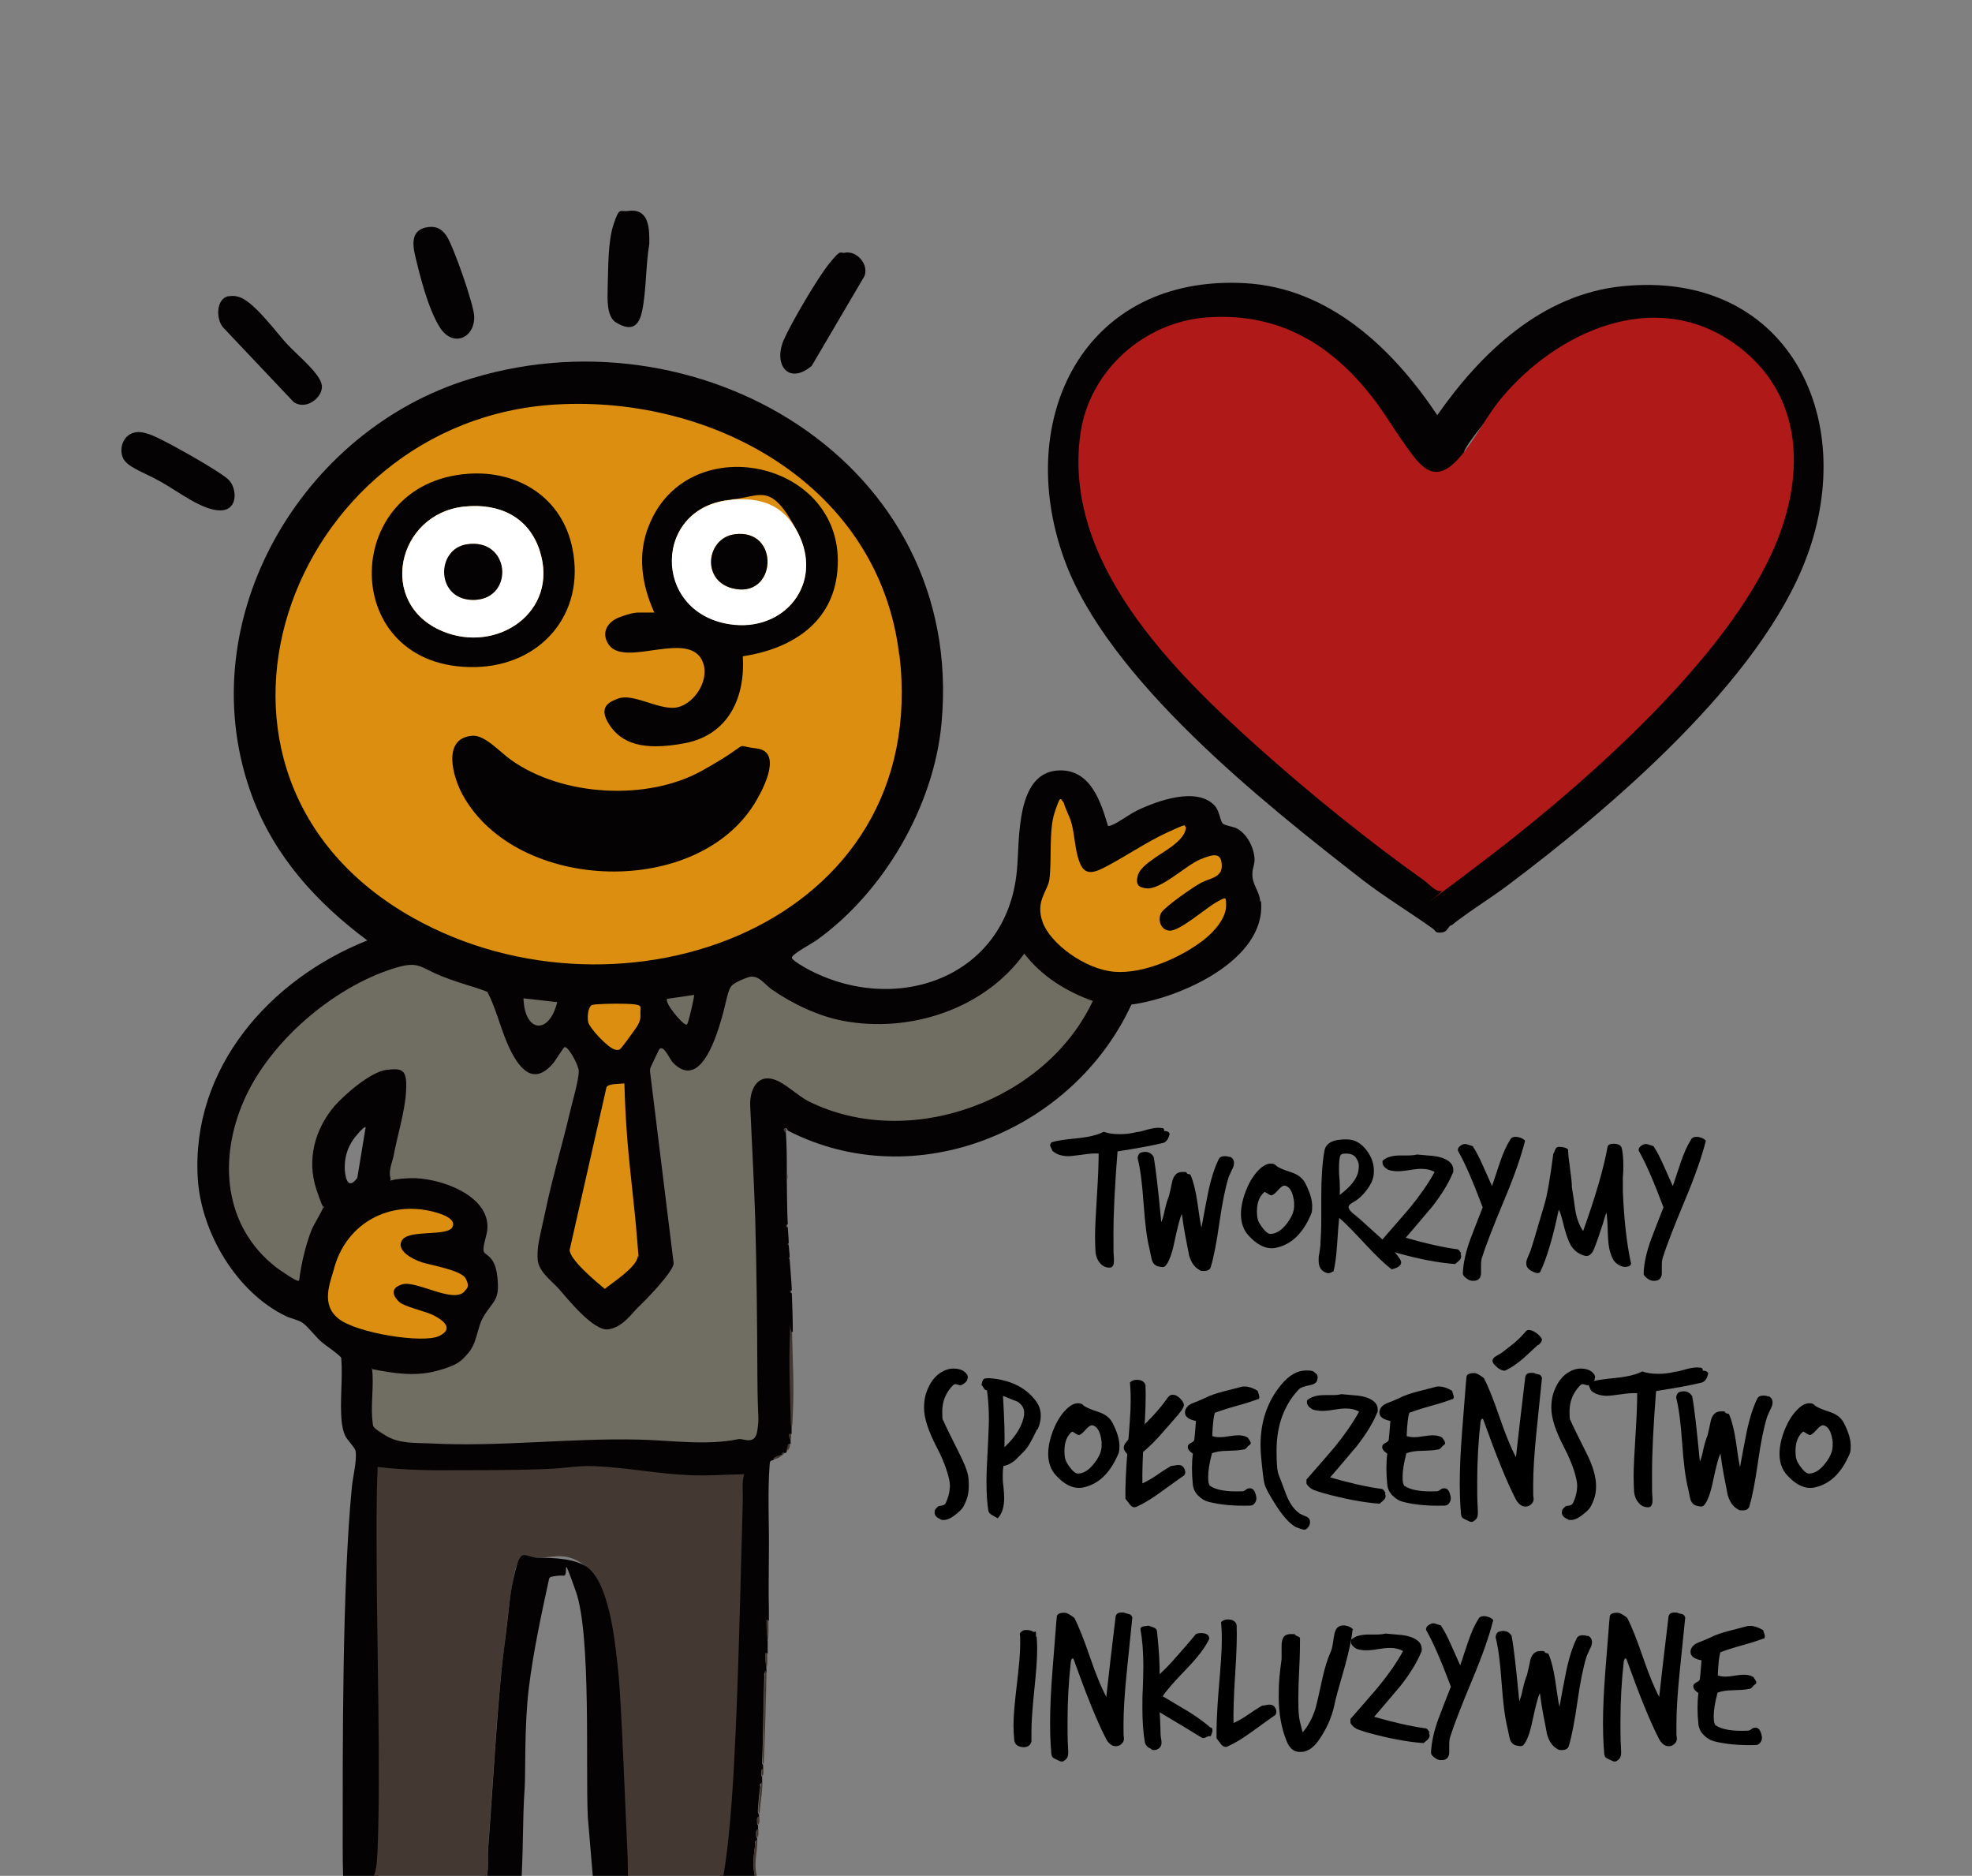<svg xmlns="http://www.w3.org/2000/svg" id="Warstwa_1" viewBox="0 0 824.6 784.3"><rect x="0" y="0" width="824.6" height="784.3" fill="#808080" stroke="none"/><defs><style>      .st0 {        fill: #af1917;      }      .st1 {        fill: #fff;      }      .st2 {        fill: #706e63;      }      .st3 {        fill: #dc8e10;      }      .st4, .st5 {        fill: #433832;      }      .st5 {        stroke: #433832;        stroke-miterlimit: 10;      }      .st6 {        fill: #040202;      }    </style></defs><path class="st6" d="M232.9,169.1c-112.9,6.2-166.8,155.1-59.9,214.8,86.9,48.6,216.6,3.2,203.1-110.2-8.4-70.2-77-108.3-143.1-104.6h0Z"></path><path class="st6" d="M495.9,345.7c-.5-.5-6.6,2.1-7.6,2.5-8.9,4.1-17.5,10.2-26.4,14.7s-7.7,4.6-10.3-2.6c-2.6-7.2-1.9-11-3.3-16.2s-2.4-5.5-3.2-8.4c-1.5-1.8-3.5,2.9-3.8,4.1-2.5,7.5-1.1,19.7-2.2,28.1-1.1,8.4-4.3,13.6-2.8,17.8,3.2,8.7,20.8,19.9,30,20.7,9.2.8,28.3-6,37.8-13.7s9.1-9,8.9-14.3-2.6-1.9-4.2-1c-4.4,2.5-15,12.1-19.4,11.8-4.4-.3-5.6-4.1-3.5-7.5s13.7-11.1,16.8-12.6,8.6-2.2,8.5-6.9c0-5.6-5.4-4.2-9-2.8-6,2.4-16.8,13-22.7,12.1s-4-3.5-3.3-5.7c1.6-4.7,11.8-9.5,15.6-13,3.9-3.5,4.4-4.2,4.4-7h-.2Z"></path><path class="st6" d="M456.9,418.6c-11.2-4-21.5-10.5-28.9-19.9-16.7,23.2-48,33.3-75.8,28.1-10.3-1.9-21.4-7.3-29.9-13.2s-5.4-6-9.4-5.1-6.2,2.7-7,3.4c-2.1,1.7-3.8,11.9-4.8,15.1-2.4,7.9-9,28.8-20.1,17.2-11.1-11.6-4-7.8-5.7-5.4s-3.5,7.1-3.6,7.6-.3,1-.2,1.5l9.9,80.4c-.4,3.7-11.8,15.4-14.9,18.3s-9.9,8.9-12.4,9.2c-6.1.9-16.8-12.6-20.7-16.9s-8.8-7.1-8.9-12.7,2.3-15.3,3.5-20.9c2.9-13.4,6.8-26.5,9.9-39.8,1-4.6,3.7-13.6,3.8-17.7s-4.1-10.4-5.9-10-4.1,6-5,7c-7.8,8.8-13.4,2.7-17.5-5.4-4.1-8-5.6-16.8-9.8-24.7-6.3-2.4-12.9-4.1-19.2-6.6-9.2-3.7-9.3-6.6-20-3.2-25.5,8-51.8,30.7-62.6,55.2-10.7,24.5-8.6,52.7,13.5,69.8s8.3,5.9,9.2,5.6,1-4.4,1.2-5.4c1-5.1,2.5-11.1,4.4-15.9,1.9-4.8,4.7-8,4.9-9.6s-2.3-5.4-2.9-7.3c-4.1-12.4-.7-25.2,7.6-34.9,8.3-9.7,15.6-14.4,21.8-15.1,6.2-.7,8.5,2.9,8.1,8.9-.5,9-3.6,18.7-5.3,27.5s-1.6,7.6-1.3,8.5c.8,2.9,6.4.5,8.4.4,11.5-.4,33.1,6.8,32.2,21.2-.2,2.4-1.8,7.3-1.6,9.1s5.3,6.2,5.8,11.2c1,9.9-1.6,9.4-5.7,16.2-3.2,5.2-2.6,11.2-7.1,16.1s-9.3,6-12.7,6.8c-9.1,2.3-18.1,1-27.1-.8,0,1,.4,1.7.4,2.7.2,6-.8,14,0,19.5s3.6,4.5,5.3,5.5c5.7,3.5,12.5,3,19,3.4,28.9,1.5,58.2-2.4,87.1-1.6,13.8.3,27.9,2.6,41.6-.2,2.1-.4,7.6-1.6,7.9-3.7.8-6.6,0-16.7,0-23.7,0-21.4-.3-43.2-.9-64.6-.4-15.8-1.4-31.5-2.1-47.3s2.5-13.5,9.9-11.1c7.3,2.3,9.8,6.9,14.8,9.3,41.8,20.6,98.8-.2,118.5-42h0Z"></path><path class="st6" d="M290.2,415.8l-11.1,1.6c-1.4,1.4,6.1,10.5,7.7,10.7s.7-.3.9-.7c.5-1,3-11.3,2.6-11.8h0Z"></path><path class="st6" d="M233,419l-14.1-1.6c.4,14.3,10.8,15.6,14.1,1.6Z"></path><path class="st6" d="M247.1,420.4c-1.1,1-1.6,5.3-1.3,6.7.4,2.7,8.6,11,11.1,11.7s1.3.3,2.1,0,4.3-5.4,4.9-6.3c2-2.9,4.1-4.9,3.8-8.6s-.2-3.7-2.7-4c-3.9-.3-11.4-.3-15.4,0s-2.2.2-2.6.5h0Z"></path><path class="st6" d="M261.1,453.1c-1.6.2-6.7,0-7.3,1.6l-15.4,68c0,4.1,11.3,13.6,14.7,16.3,3.6-2.9,13.1-8.9,13.8-13.5s-.3-5.4-.3-7.4c-1-14-3-27.9-4.1-41.9-.6-7.7-1.1-15.4-1.2-23h0Z"></path><path class="st6" d="M527,377c-.4-4.8-3.6-7.1-3.3-12,0-1.7.9-3.6.9-5.4,0-4.9-3.2-11.3-7.8-13.4-1.4-.6-4.8-1.1-5.5-1.9-1.1-1-1.3-5.3-3.5-7.6-7.5-7.8-23.8-1.9-32.2,2.1-3.5,1.7-7.7,5-10.7,6.2-.5.2-1,.4-1.6.3-3-10.1-7.2-23.3-20-23.2-18.9.2-16.8,29.3-18.1,42.1-4.3,44.8-50.9,60.9-88,40.7-1-.6-6.2-3.5-6.1-4.5.2-1.6,8.6-6,10.5-7.4,28.1-20.2,48.9-56,52.1-90.6,10.2-109.6-103.2-175.4-200.5-142.9-69.6,23.2-114.2,102.6-87.7,173.6,9.4,25.1,26.9,44.3,48.1,60.1-40.8,16.2-73.7,53.4-70.9,99.5,1.4,22.6,16.2,47.7,36.9,57.6,2.1,1,5,1.5,6.8,2.7,2.4,1.6,5.6,6,8.1,8.1,1.3,1.2,7.9,5.6,8.2,6.7.7,8.7-.7,18.2.2,26.8.2,1.6.6,3.8,1.3,5.4.9,2.1,4.2,5.1,4.5,6.7.6,4.3-1.2,10.8-1.6,15.4-4,41.6-3.8,107.6-3.8,149.3s3.8,12.1,1.7,18.1h12.9c.3-1.3-.5-2.8-.4-3.9,0-1,1-1.6,1.3-2.5,1-2.9,1.1-7.3,1.2-10.4,1.3-30.9-.3-87.5-.4-118.5,0-13-.2-26.2.4-39.2,10.3,1.1,20.6,1.3,30.9,1.3s23.8,0,35.7-.4c7.3-.3,14.7-1.6,21.9-1.3,13.1.5,26.6,3.2,39.7,3.8,7.2.3,14.3-.3,21.3-.4-.8,3.5-.3,7.1-.4,10.6-1,33.8-2.1,91.4-4.6,125.2-.9,11.3-1.9,22.6-4,33.8-.6,1.1-2.9.9-4.3,1.1-.8,0-1.6-.2-1.3,1h24c.2-1-.4-1.4-.9-2.1-.9,0-1,0-.9-.9v-.4c-1,.3-1.3-1.6-1.5-2.1-1-4.3-.4-8.7.2-13,0-.8-.5-1.6.8-1.5v-1.2s-.3,0-.4-.6c0-1.1-.4-3.1.8-2.7v-2.1s-.3,0-.4-.6c0-1.1-.4-3.1.8-2.7v-1.2c-.7-.5-.5-2-.4-2.7.2-2.9.4-6,.9-8.7,0-.8-.5-1.6.8-1.5v-2.9s-.3,0-.4-.6c0-1.1-.3-2.7.8-2.2v-2.1c-.6-.4-.5-1.6-.4-2.3.3-3.6.7-31.2.9-34.8,0-.8-.4-1.6.9-1.5v-1.2c0-1.5-.5-3.3-.4-5.2,0-.8-.4-1.6.9-1.5v-5c0-2.2-.5-4.8-.4-7.3,0-.8-.4-1.6.9-1.5v-4.6c-.2-7.7,0-15.3,0-23,.2-11.9-.6-25.6.3-37.3.2-1.6,0-1.8,1.3-2.2h.4c-.2-1.2,2.2-1.6,3.3-2.1h.4c0-.9,0-1,.9-.9,0,0,.4,0,.7-.2s0-.6.2-.7c.7-1,.5-3.3,1.6-2.9v-1.6c0-.6-1.4-2.8.4-2.5v-3.3c-.3-12.1-.9-25.7-.4-37.9,0-.8-.4-1.6.9-1.5,0-5.4-.2-10.8-.4-16.2-.6,0-.6-1.2,0-1.2-.2-4.3-.6-8.6-.9-12.9l-.3-.6.3-.3c0-1.7-.3-3.3-.4-5l-.3-.6.3-.3c0-2.2-.3-4.4-.4-6.7-.6,0-.6-1.2,0-1.2-.3-6-.3-12.2-.4-18.2v-3.7c0-5.5,0-11.1-.4-16.6,0-.3-.8-1-.4-1.6h.6c.3,0,.5.8.6.9,53.3,27.4,119.3.2,143.7-52.7,20-2.6,56.3-18.5,54.2-42.9l.3-.3ZM149.4,492.5c-3.6,4.8-4.8,1-5.2-3.1-.3-4.7.8-8.9,3.4-12.8.4-.7,4.7-6,5.3-5.3l-3.5,21.2h0Z"></path><path class="st6" d="M194.2,540c1.2-1.3,1.3-3.9.5-5.4-1.7-3.4-14.3-5.5-18.2-6.7-4.2-1.3-12.7-3.5-8.2-9.5,4.5-6,19.3-1.8,20.9-5.3s-7.1-6.3-9.8-6.8c-18.4-4-35.2,6.2-39.8,24.5-1.4,5.5-2.9,16.7,1.9,20.6,7.5,6,33.4,11.3,42.1,7.3,8.7-4.1,1.4-6.9-2.8-8.9-3.2-1.5-11.8-3.5-13.8-5.3s-1.7-6.6,1.2-7.4c5.8-1.8,21.3,8.1,26,3h0Z"></path><path class="st5" d="M156.2,790.2c.3-1.3-.5-2.8-.4-4s1-1.6,1.3-2.5c1-2.9,1.1-7.3,1.3-10.5,1.3-31.3-.3-88.2-.4-119.6,0-13.2-.2-26.5.4-39.7,10.5,1.2,20.9,1.4,31.5,1.3,10.5,0,24.3,0,36.2-.4,11.9-.4,14.9-1.6,22.3-1.3,13.3.5,27,3.3,40.4,3.8,7.3.3,14.5-.3,21.7-.4-.8,3.5-.3,7.2-.4,10.7-1,34.1-2.1,92.2-4.7,126.3-.9,11.4-1.9,22.9-4.1,34.1-.7,1.1-2.9,1-4.3,1.1s-1.6-.2-1.3,1h-32.8c-.3-5.4,0-11.1-.4-16.6-.9-16.6-2-57.4-3.8-73.9-1.8-16.5-3.5-36.3-12.4-44.2s-14.9-4.5-21.5-4.6-8.3-.5-9.8,5.4c-2.5,10.3-3.4,22.7-4.8,33.4-2.7,20-5.1,63.9-6.7,84.1-.4,5.5.9,11.7-2.5,16.6h-12.6c.3-1.3-.7-.8-1.5-.9-4.3-.4-7.9-.7-12.3,0s-1.7-.5-1.5.9h-16.8Z"></path><path class="st6" d="M262.4,789.4h-14.1l-2.5-29.6c-1-20,1.5-76.1-5-94.4s-2.7-6.4-5.1-6.6-4.3.3-4.9.4-1,.3-1.2.9c-3.3,15.2-6.6,30.4-8.5,45.9s-1.3,35.8-1.7,41.4c-1,14-.5,28.1-1.6,42.1h-16.2c3.4-4.8,2.1-10.9,2.5-16.4,1.6-19.9,4-63.7,6.6-83.4s2.2-22.8,4.8-33c2.5-10.2,4-5.4,9.7-5.4s16.2.2,21.2,4.6c8.8,7.9,11,32.2,12.2,43.8,1.2,11.6,2.9,56.9,3.7,73.4.3,5.4.2,11,.4,16.4h-.2Z"></path><path class="st6" d="M160.6,808.4c-.3-1.5.7-.7,1.6-.8,4.5-.7,8.2-.5,12.7,0s1.7-.5,1.6.8h-15.8,0Z"></path><path class="st6" d="M353.5,105.6c4.9-.7,9.8,4.9,8,9.8l-22.1,37.6c-9.7,8.1-16.1-.5-11.7-10.8,3.2-7.3,14.2-26.1,19.2-32.2s4.1-4,6.5-4.3h0Z"></path><path class="st6" d="M95.6,123.9c1.4-.3,2.9-.2,4.1.2,6.2,1.6,15.6,14.6,20.2,19.6s14.3,12.7,14.7,17.6-6.6,10.4-11.8,6.8l-29.6-31.3c-2.9-3.5-2.9-11.8,2.3-13h0Z"></path><path class="st6" d="M57,180.7c2.3-.3,5.2.7,7.3,1.6,5.3,2.2,28,14.9,31.4,18.4,3.4,3.5,4,12.6-3.5,12.7s-17.5-7.8-25-12-14.3-6.1-15.9-10.2.4-9.9,5.8-10.5Z"></path><path class="st6" d="M179.4,94.9c3.4-.3,5.4,1,7.3,3.7,2.9,4.3,11.5,28.9,11.6,33.7.2,9.2-9,13-14.3,4.7s-8.7-23.2-10.2-29.2-2-12.1,5.6-12.9h0Z"></path><path class="st6" d="M262.7,88.2c8.8-1.2,8.9,7.3,8.8,13.8-1.5,8.9-1.2,19.4-3,28.1s-6.7,7.2-10.8,4.8-3.7-9.8-3.6-14.7c.3-7.9,0-19.1,2.5-26.5,2.5-7.4,2.5-5,6.1-5.5h0Z"></path><path class="st4" d="M331.2,556.8c.2,10.5.9,22.6.4,33-.4,10.5-.4,4.6-.9,6.4-.3-12.1-.9-25.7-.4-37.9.4-12.2-.4-1.6.9-1.5Z"></path><path class="st4" d="M316.7,769.5c0,5.6-2,10.9.4,16.6-1,.3-1.3-1.6-1.5-2.1-1-4.3-.4-8.7.2-13s-.5-1.6.8-1.5h0Z"></path><path class="st4" d="M320.5,699c0,5-.8,33.7-1.2,38.5-.6-.4-.5-1.6-.4-2.3.3-3.6.7-31.2.9-34.8s-.4-1.6.9-1.5h0Z"></path><path class="st4" d="M318.8,745.4c0,4.3-.9,8.7-1.2,12.9-.7-.5-.5-2-.4-2.7.2-2.9.4-6,.9-8.7s-.5-1.6.8-1.5h0Z"></path><path class="st4" d="M321.3,677.5c0,2.8.3,6-.4,8.7,0-2.2-.5-4.8-.4-7.3s-.4-1.6.9-1.5h0Z"></path><path class="st4" d="M320.8,691.1c0,2.1.3,4.8-.4,6.7,0-1.5-.5-3.3-.4-5.2s-.4-1.6.9-1.5Z"></path><path class="st4" d="M328.8,493.7v-3.7c.7,1,.7,2.8,0,3.7Z"></path><path class="st4" d="M326.7,608.2c.2,1.1-2.2,1.7-3.3,2.1-.2-1.2,2.2-1.6,3.3-2.1Z"></path><path class="st4" d="M317.5,759.6c0,1.1.3,2.4-.4,3.3,0,0-.3,0-.4-.6,0-1.1-.4-3.1.8-2.7h0Z"></path><path class="st4" d="M317.1,764.9c0,1,.3,2.4-.4,3.3,0,0-.3,0-.4-.6,0-1.1-.4-3.1.8-2.7h0Z"></path><path class="st4" d="M330.4,603.6c0,.7-.2,1.6-.5,2.2s-1.1.6-1.2.7c.7-1,.5-3.3,1.6-2.9h0Z"></path><path class="st4" d="M319.2,739.6c0,1,.3,2.1-.4,2.9,0,0-.3,0-.4-.6,0-1.1-.3-2.7.8-2.2h0Z"></path><path class="st4" d="M330.8,599.5c0,.9.3,1.7-.4,2.5,0-.6-1.4-2.8.4-2.5Z"></path><path class="st4" d="M329.1,472.5l-.9.9c0-.3-.8-1-.4-1.6h.6c.3,0,.5.8.6.9h0Z"></path><path class="st4" d="M329.1,513.2c-.6,0-.6-1.2,0-1.2v1.2Z"></path><path class="st4" d="M330.8,540.6c-.6,0-.6-1.2,0-1.2v1.2Z"></path><path class="st4" d="M327.9,607.3c-.3.2.6.5-.9.9,0-.9,0-1,.9-.9Z"></path><path class="st4" d="M329.6,520.7l-.3-.6.3-.3v.9Z"></path><path class="st4" d="M330,526.4l-.3-.6.3-.3v.9Z"></path><path class="st4" d="M311.8,805.4c.6.5,0-.5.9.9-.9,0-1,0-.9-.9Z"></path><path class="st3" d="M273.6,256.1h-6c-1.6,0-6.8,1.3-8.5,1.9-5.2,1.9-8.1,6.7-4.6,11.6,7,9.8,34.6-7.3,39.5,7.8s-3.4,17.9-12,18.5-17.4-6-23.4-3.9c-6,2.1-6.2,7.3-3.9,11,4.9,7.5,23.7,9.2,31.7,7.7,18.1-3.5,25.2-19.1,24.1-36.3,19.1-2.9,36.5-12.9,39.3-33.5,6.6-47.7-61.7-63.2-78.5-21.3-4.8,12.2-2.9,24.9,2.2,36.5v.2Z"></path><path class="st3" d="M195.5,198.1c-53.9,3.9-54.2,82,3.2,80.8,27.4-.6,46.1-22,40.6-49.4-4.2-21.4-22.7-32.9-43.9-31.4h0Z"></path><path class="st3" d="M376,273.7c-8.4-70.2-77-108.3-143.1-104.6-112.9,6.2-166.8,155.1-59.9,214.8,86.9,48.6,216.6,3.2,203.1-110.2h0Z"></path><path class="st2" d="M456.9,418.6c-19.6,41.8-76.7,62.6-118.5,42-4.9-2.4-10-7.8-14.8-9.3-7.3-2.3-10.2,4.9-9.9,11.1.7,15.7,1.6,31.5,2.1,47.3.6,21.4.8,43.3.9,64.6s.9,17.1,0,23.7-5.8,3.3-7.9,3.7c-13.7,2.8-27.8.5-41.6.2-28.9-.7-58.2,3.1-87.1,1.6-6.5-.3-13.3.2-19-3.4-5.7-3.5-5-3.5-5.3-5.5-.8-5.5.3-13.6,0-19.5s-.4-1.7-.4-2.7c9.1,1.8,18.1,3.2,27.1.8,9.1-2.4,10.4-4.3,12.7-6.8,4.6-4.8,4-11,7.1-16.1,4.1-6.8,6.7-6.4,5.7-16.2s-5.5-8.9-5.8-11.2,1.5-6.7,1.6-9.1c1-14.4-20.7-21.6-32.2-21.2-11.5.4-7.6,2.4-8.4-.4s1-7,1.3-8.5c1.6-8.9,4.8-18.6,5.3-27.5s-1.3-9.7-8.1-8.9c-6.8.8-17.6,10.4-21.8,15.1-8.3,9.8-11.7,22.5-7.6,34.9s3.2,5.7,2.9,7.3-4,7.3-4.9,9.6c-1.9,4.8-3.5,10.8-4.4,15.9-1,5.1-.5,5.4-1.2,5.4-1,.2-8-4.7-9.2-5.6-22.1-17.2-24.2-45.4-13.5-69.8,10.7-24.5,37.2-47.2,62.6-55.2,10.7-3.4,10.9-.4,20,3.2s12.9,4.1,19.2,6.6c4.1,7.9,5.8,16.8,9.8,24.7,4,7.9,9.7,14.3,17.5,5.4,1-1.1,4.5-6.9,5-7,1.7-.3,6,8,5.9,10,0,4.2-2.8,13.2-3.8,17.7-3.1,13.3-7.1,26.4-9.9,39.8-2.9,13.4-3.7,15.5-3.5,20.9.2,5.4,5.5,8.9,8.9,12.7s14.4,17.8,20.7,16.9c6.2-.9,10.2-7.2,12.4-9.2,3.1-2.9,14.5-14.6,14.9-18.3l-9.9-80.4c0-.5,0-1,.2-1.5s3.4-7.3,3.6-7.6c1.8-2.4,4.4,4,5.7,5.4,11.1,11.5,17.7-9.3,20.1-17.2s2.8-13.4,4.8-15.1,6-3.1,7-3.4c4.1-1,6.4,3,9.4,5.1,8.5,6,19.7,11.3,29.9,13.2,27.7,5.3,59.1-4.8,75.8-28.1,7.3,9.5,17.6,15.9,28.9,19.9h0Z"></path><path class="st3" d="M495.9,345.7c0,2.9-2.4,5.3-4.4,7-3.9,3.5-14.1,8.3-15.6,13s.9,5.4,3.3,5.7c6,.9,16.8-9.7,22.7-12.1s8.9-2.9,9,2.8c0,4.8-5.2,5.2-8.5,6.9s-15.3,10.1-16.8,12.6-.6,7.3,3.5,7.5c4.1.3,15-9.3,19.4-11.8,4.4-2.5,4.1-2.3,4.2,1,.2,5.4-5,11.2-8.9,14.3-9.5,7.6-25.5,14.7-37.8,13.7-12.3-1-26.8-11.8-30-20.7-3.2-8.8,2.1-13,2.8-17.8,1.1-8.4-.3-20.6,2.2-28.1s2.3-5.9,3.8-4.1c.8,2.9,2.4,5.5,3.2,8.4,1.5,5.3,1.4,11,3.3,16.2s4.8,5.4,10.3,2.6c8.8-4.5,17.5-10.6,26.4-14.7,8.9-4.1,7.1-3,7.6-2.5h.2Z"></path><path class="st3" d="M194.2,540c-4.8,5.1-20.2-4.8-26-3-5.8,1.7-3.3,5.5-1.2,7.4s10.6,3.8,13.8,5.3c4.1,2,9.5,5.7,2.8,8.9-6.7,3.2-34.6-1.2-42.1-7.3-7.5-6-3.4-15-1.9-20.6,4.7-18.2,21.5-28.3,39.8-24.5,2.7.6,11.8,2.7,9.8,6.8s-17.7,1-20.9,5.3,4.1,8.2,8.2,9.5c3.8,1.2,16.4,3.3,18.2,6.7s.7,4.1-.5,5.4h0Z"></path><path class="st3" d="M261.1,453.1c.2,7.7.6,15.4,1.2,23,1.1,14,3,27.9,4.1,41.9,1.1,14,.7,5.6.3,7.4-.8,4.7-10.3,10.6-13.8,13.5-3.4-2.8-14.7-12.2-14.7-16.3l15.4-68c.6-1.6,5.8-1.4,7.3-1.6h0Z"></path><path class="st3" d="M247.1,420.4c.4-.3,1.9-.5,2.6-.5,4-.3,11.5-.4,15.4,0s2.5,1.6,2.7,4c.3,3.7-1.8,5.7-3.8,8.6s-4.5,6.1-4.9,6.3c-.8.3-1.3.2-2.1,0-2.7-.7-10.7-9-11.1-11.7s.2-5.8,1.3-6.7h0Z"></path><path class="st2" d="M233,419c-3.4,13.9-13.7,12.7-14.1-1.6l14.1,1.6Z"></path><path class="st2" d="M290.2,415.8c.4.4-2.1,10.6-2.6,11.8s-.3.8-.9.7c-1.6-.3-9.1-9.3-7.7-10.7l11.1-1.6h0Z"></path><path class="st6" d="M273.6,256.1c-5.3-11.7-7.2-24.4-2.2-36.5,16.8-42,85.1-26.4,78.5,21.3-2.9,20.7-20.2,30.6-39.3,33.5,1.1,17.2-6,32.8-24.1,36.3-18.1,3.5-26.8-.2-31.7-7.7-4.9-7.5,0-9.6,3.9-11,6-2.1,16.2,4.5,23.4,3.9s14.6-10.5,12-18.5c-4.9-14.9-32.6,2-39.5-7.8-3.5-5-.6-9.7,4.6-11.6s6.9-1.9,8.5-1.9h6v-.2ZM305.9,208.9c-32.7,2.7-33.4,46.9-.9,52,22.9,3.6,39.8-16.9,28.5-38.5-11.3-21.5-15.3-14.6-27.6-13.6Z"></path><path class="st6" d="M195.5,198.1c21.2-1.6,39.7,10,43.9,31.4,5.4,27.3-13.3,48.8-40.6,49.4-57.4,1.2-57.1-76.9-3.2-80.8h0ZM194.2,211.8c-28.3,2.9-36.6,40.6-9.2,52.1,22.8,9.5,48.9-8,40.7-33.6-4.6-14.3-17.2-20-31.5-18.5h0Z"></path><path class="st1" d="M305.9,208.9c12.4-1,21.7,2.2,27.6,13.6,11.3,21.5-5.6,42.1-28.5,38.5-32.6-5.1-31.9-49.3.9-52ZM307.1,223.4c-11.7,1.6-14,19.1-1.1,22.5,19,5.1,20.5-25.2,1.1-22.5Z"></path><path class="st1" d="M194.2,211.8c14.3-1.5,26.9,4.1,31.5,18.5,8.2,25.6-17.9,43.2-40.7,33.6-27.5-11.5-19-49.2,9.2-52.1h0ZM195.1,227.6c-13.1,2.1-12.5,23.9,3.6,23.2,16.2-.8,14.6-26-3.6-23.2Z"></path><path class="st6" d="M307.1,223.4c19.4-2.7,17.8,27.6-1.1,22.5-12.8-3.5-10.5-20.9,1.1-22.5Z"></path><path class="st6" d="M195.1,227.6c18.3-2.9,20.1,22.4,3.6,23.2-16.5.8-16.8-21.1-3.6-23.2Z"></path><path class="st6" d="M197.6,307.6c5.3-.3,11.8,7.2,16.2,10.2,21.4,15.2,56.9,17.2,79.8,4.4,22.9-12.8,11.7-10.5,22.6-9.3,11,1.2,3.3,16.2.3,21.4-23.6,41.6-100.3,39.2-123-1.9-4.1-7.4-9-24,4.3-24.8h0Z"></path><g><path class="st6" d="M606.7,386.8c-1.5,1.1-1.4,2.9-4.1,3.1s-2.1-.7-3.4-1.6c-9.8-7-19.5-12.8-29.3-20.3-41.7-32.4-107-84.2-125-134.5-21.1-58.8,8.6-118.8,75.7-115.1,35.2,1.9,62,27.5,80.4,55.2,18.3-26.2,43.8-50.5,77.2-53.9,68.3-7.1,99.5,54,77.2,113.4-19.2,51.4-81.7,104.6-125,137.1-7.6,5.7-16.4,11-23.6,16.8v-.2ZM507.8,136.3c-25.4,1.8-47.6,21.3-51.3,47-7.5,52.1,37.3,96.2,72.5,127.7,20.8,18.7,44.4,37.7,67.2,53.8s5.1,4.2,6.6,3.8c2.3-.6,11.1-7.7,13.7-9.6,40.3-30.2,98.6-80.8,119.8-126.5,14.1-30.2,14.4-65.2-15.1-85.9-32.2-22.6-71.7-4.5-94.3,22.6-22.6,27-10.7,16.9-17,24-11,12.4-16.8,1.9-23.6-7.5-3.4-4.7-6.3-9.7-9.7-14.3-17-23.2-39.1-37.2-68.9-35h0Z"></path><path class="st0" d="M504.9,132.7c30.8-2.2,53.4,12.2,71,36.1,3.5,4.8,6.6,9.9,10,14.8,7,9.8,13,20.7,24.3,7.8,6.5-7.3,11.1-17.1,17.5-24.8,23.2-27.9,63.9-46.5,97.2-23.2,30.5,21.3,30.2,57.5,15.6,88.7-21.9,47.2-82.2,99.4-123.6,130.5-41.5,31.1-11.7,9.3-14.1,9.9s-5.3-2.9-6.8-4c-23.5-16.7-47.9-36.4-69.4-55.6-36.3-32.5-82.5-78-74.8-131.7,3.8-26.4,26.7-46.6,52.9-48.5h.2Z"></path></g><g><path d="M489,474.4c-.5,2-1.4,3.2-2.8,3.5-3.6.9-9.9,2.1-18.9,3.5-1.1,13.9-1.7,25.4-1.7,34.6s0,7,.2,10.3c0,1.1,0,1.9-.2,2.4-.3.9-.8,1.3-1.7,1.3-1.6,0-3-.7-4-2-1.1-1.3-1.6-2.8-1.8-4.4-.1-2.1-.2-4.2-.2-6.5,0-3.7.3-9.5.8-17.4.5-7.6.7-13.4.7-17.4-1.5-.1-3.6,0-6.3.4-3.1.4-5.2.7-6.3.7-2.7,0-5-.7-6.7-2.2-.7-1.5-1-2.2-1-2.3,0-.4.2-.8.6-1.3,1.8-.6,5.4-1.2,10.9-1.7,4.8-.5,8.5-1.4,10.9-2.7,1.9.7,4.2,1,6.7,1s4.9-.3,7.2-.9c.7,0,2.4-.4,5.1-1.2,2-.5,3.7-.7,5-.5,1,0,1.4.4,1.3,1.3,1.5,0,2.3.5,2.3,1.5Z"></path><path d="M514.1,483.5c1.3.6,1.9,1.5,1.9,2.7s-.3,1.8-1,3.2c-.8,1.8-1.3,2.8-1.3,3-1.3,4.1-2.6,10.4-3.8,18.8-1.2,8.4-2.4,14.6-3.6,18.5-.3,1.1-1.3,1.7-2.8,1.7s-1.4-.1-1.9-.4c-2.1-1.1-3.5-3.1-4.4-6.2,0-.3-.6-3.1-1.6-8.3-.5-2.8-1-5.8-1.4-8.9-.8,1.6-1.8,5.4-3.1,11.6-1.1,5.3-2.4,8.7-3.9,10.2-.4.4-1.2.5-2.3.2-1.7-.2-2.8-1.2-3.3-3-.3-1.6-.7-3.1-1-4.7-1-4-1.8-10.2-2.4-18.7-.6-8.5-1.4-14.6-2.4-18.5-.2-.7,0-1.3.3-1.9.3-.6.8-.9,1.4-1,.4-.1.9-.2,1.3-.2,1.6,0,2.8.7,3.6,2.1.9,4.7,1.9,13.8,3.2,27.3.4-.9,1-2.7,1.5-5.3.6-2.6,1.2-4.5,1.7-5.6.5-2.1,1-4.2,1.4-6.3.7-2.6,2.1-3.8,4.2-3.8s1.2,0,1.8.3c0,.3.3.5.8.6.4,0,.7.1.8.3,1.2,2.7,2.1,6.4,2.8,10.9.9,6.5,1.5,10.2,1.8,11.2.9-5,1.8-9.9,2.8-14.8,1.2-5.7,2.7-10.4,4.5-14,.4-.7,1.2-1.1,2.4-1.1s1.7.2,2.3.5Z"></path><path d="M547.9,508.4c-3.3,7.4-7.9,11.8-13.9,13.2-.7.2-1.4.3-2.2.3-3.2,0-6.4-1.7-9.6-5.2-2.2-2.3-3.3-5.4-3.3-9.1s1.2-8.5,3.7-13.3c1.1-2,2.3-3.7,3.8-5.2,1.7-1.7,3.4-2.6,4.9-2.6s1.7.3,2.5,1c.8.7,2.9,1.6,6.3,2.7,2.7.9,4.6,2.4,5.7,4.5,1.9,3.7,2.9,6.9,2.9,9.6s-.3,2.9-.8,4.1ZM541.2,503.2c-.4-4.1-1.5-6.5-3.3-7.3-.3-.1-.5-.2-.8-.2-.7,0-1.5.6-2.5,1.7-1.1,1.3-2,2-2.6,2.3-.4.2-.9,0-1.7-.5s-1.2-.8-1.4-.8-.3,0-.4.2c-1.9,1.7-2.9,4.3-2.9,7.8s.6,4.4,1.7,6.1c1.6,2.3,2.9,3.4,3.9,3.4,2.4,0,4.8-1.5,7.1-4.6,2.2-2.9,3.1-5.6,2.8-8.1Z"></path><path d="M585.6,527c.2.2.3.5.3.8,0,1.3-1.3,2.3-4,2.9-3-2.3-6.6-5.8-11-10.5-4.9-5.3-8.5-9-10.9-11-.2,1.4-.5,5.2-.9,11.4-.3,4.6-.8,8.3-1.5,11-.1,0-.5.1-1,.4s-1.1.4-1.5.3c-2.4-.6-3.7-2.3-3.7-5.1s.1-1.9.3-3.3c.2-1.6.4-2.6.4-3,.2-3.2.4-7.1.4-11.5v-9.1c0-7.6.4-13.9,1.3-19.1.6-3.4,3.8-5,9.8-4.8,3,.1,5.6,1.6,7.8,4.5,2.1,2.7,3.1,5.6,3.1,8.7s-1,5.2-2.9,7.8c-1.7,2.3-3.7,4.2-6.2,5.5-1,.6-1.5,1.2-1.5,1.8s.6,1.6,1.8,2.6c.9.7,1.8,1.4,2.7,2.2,0,0,3.1,2.8,9.2,8.3,3.8,3.5,6.6,6.5,8.2,9.3ZM568,489.6c.2-1,.2-1.9.2-2.7-.2-1.2-.7-2.2-1.5-3.2-.8-.9-2.1-1.4-3.9-1.4s-2.2.4-2.5,1.3c-.3,1.4-.4,3-.4,4.8s0,2.6.3,5.6c.1,2.3.1,4.1,0,5.6,4.6-3.4,7.2-6.8,7.8-9.9Z"></path><path d="M610.7,524.2c.2.4.3.8.3,1.1,0,.6-.3,1.2-.8,1.7-.6.5-1.1,1-1.7,1.5-6.9-.5-14.8-2-23.8-4.5-1.9-.6-3.2-1-3.9-1.3-1.3-.6-2.3-1.5-2.9-2.6,0-.4,0-1,0-1.7,6.3-7.2,10.3-11.8,11.8-13.6,4.3-5.3,7.7-10.2,10.2-14.8-1.6-.9-3.4-1.3-5.4-1.3s-2.9.2-5.1.5c-2.3.4-3.9.5-5,.5s-2.8-.2-3.9-.6c-1.6-.9-2.4-1.9-2.4-3s.1-.8.4-1.1c1.6-1.3,4-1.9,7-1.9h3c1.6,0,2.9-.1,4-.4,2.2.2,4.5.4,6.8.6,2.7.3,4.7,1,6.2,2,1.5,1,2.2,2.3,2.2,3.8s0,.9-.2,1.3c-1.8,4.4-4.7,9.1-8.7,14.2-3.7,4.3-7.3,8.7-11,12.9,8.3,2.4,15.4,4,21.4,4.8.6,0,1.2.6,1.8,1.8Z"></path><path d="M637.7,477c-1.6,6.3-4.4,14.5-8.6,24.5-4.9,11.7-8,19.8-9.4,24.3-.3.9-.4,2-.4,3.3,0,1.8,0,3,0,3.5-.2,1.9-1.2,2.9-3.1,2.9-.9.1-2-.2-3-1-1.1-.8-1.6-1.5-1.5-2.4.2-4.1,1.2-8.7,3.1-13.9,1.7-4.5,3.4-8.9,5.2-13.4-4-10.6-7.3-18.3-10.1-23.2-.2-.3-.3-.6-.3-.8,0-.6.3-1.2,1-1.7.7-.5,1.4-.8,2-.8s1.2.3,3.2.9c1.4,2.1,2.8,4.8,4.3,8.2,1.3,2.8,2.5,5.7,3.8,8.5,1.1-3.3,2.2-6.6,3.3-9.9,1.3-3.8,2.7-7,4.3-9.5.4-.8,1.2-1.2,2.3-1.2s2.9.5,3.9,1.6Z"></path><path d="M682,527.9c.2,1.1-.6,1.7-2.4,1.8-1.2,0-2.5-.5-3.8-1.6-1.1-.9-1.9-2.5-2.5-4.6-.6-1.9-.9-4.7-1-8.3-.1-4-.3-6.8-.6-8.3-.7,2.5-1.9,6.2-3.6,11.2-1,2.7-1.6,4.3-1.8,4.7-.9,1.7-2,2.5-3.3,2.3-2.7-.6-4.7-2.1-6.2-4.5-.9-1.6-1.8-4-2.7-7.4-.9-3.7-1.6-6.2-2.3-7.5-2.4,11.6-5,20.3-7.7,26-.4.8-1.6.8-3.5-.2-1.6-.8-2.4-1.9-2.4-3.3s.6-2.3,1.8-5.3c.5-1.3,2.4-7.8,5.8-19.3,1.2-4,2.4-11,3.7-21.1.1-.1.4-.7.8-1.8.3-.8.8-1.2,1.5-1.2,1.9,0,3.2.4,3.9,1.1,0,1.6.3,4.2.8,7.8s.8,6.3.8,8.1c.5,3.1,1,6.3,1.4,9.4.6,3.6,1.7,6.5,3.3,8.8,5.3-14.9,8.7-26.6,10.2-35.2.2-.9,1.1-1.3,2.5-1.3,2.1,0,3.2.7,3.5,2,.4,2,.6,4.3.6,6.9s0,2.6-.2,5.4c0,2.3,0,4.2,0,5.7.5,11.7,1.6,21.6,3.3,29.5Z"></path><path d="M713.3,477c-1.6,6.3-4.4,14.5-8.6,24.5-4.9,11.7-8,19.8-9.4,24.3-.3.9-.4,2-.4,3.3,0,1.8,0,3,0,3.5-.2,1.9-1.2,2.9-3.1,2.9-.9.1-2-.2-3-1-1.1-.8-1.6-1.5-1.5-2.4.2-4.1,1.2-8.7,3.1-13.9,1.7-4.5,3.4-8.9,5.2-13.4-4-10.6-7.3-18.3-10.1-23.2-.2-.3-.3-.6-.3-.8,0-.6.3-1.2,1-1.7.7-.5,1.4-.8,2-.8s1.2.3,3.2.9c1.4,2.1,2.8,4.8,4.3,8.2,1.3,2.8,2.5,5.7,3.8,8.5,1.1-3.3,2.2-6.6,3.3-9.9,1.3-3.8,2.7-7,4.3-9.5.4-.8,1.2-1.2,2.3-1.2s2.9.5,3.9,1.6Z"></path><path d="M404.6,576.1c0,1.1-.8,2.1-2.4,2.9-.4.2-.9.3-1.4,0-.8-.2-1.2-.3-1.3-.3-.3,0-.7.2-1,.5-3,3-4.5,6.7-4.5,11s.3,3.1.8,4.5c.2.6,2.3,4.9,6.3,12.9s4,9.9,4,13.6-.8,6-2.3,8.8c-.5.9-1.8,2.2-3.8,3.7-1.6,1.2-3.1,1.8-4.3,1.8s-1,0-1.4-.3c-1.7-.7-2.5-1.6-2.5-2.8s.4-1.5,1.3-2.4c.2-.3.8-.4,1.6-.5s1.4-.4,1.7-1c1.2-2.4,1.8-5,1.8-7.5s-1.8-8.9-5.4-15.7c-3.6-6.9-5.4-12.4-5.4-16.5s.7-6.4,2-9.1c1.5-3.1,3.6-5.3,6.4-6.6,1.3-.6,2.5-.9,3.8-.9,2.3,0,4.1.6,5.3,1.9.6.6.8,1.2.8,1.8Z"></path><path d="M433.6,597.7c-2.1,4.6-3.9,7.6-5.4,9.1l-3.8,3.8c-1.6,1.3-3.2,2.1-4.8,2.3-.2,1.1-.3,2.4-.3,3.9s0,2.7.3,4.8c.2,2.1.3,3.7.3,4.7,0,3.8-.9,6.6-2.7,8.5l-2.3-1.3c-.9-.5-1.5-1.1-1.6-1.8-.6-3.6-.8-7.7-.8-12.1s.2-7.3.5-13.2c.3-5.8.5-10.3.5-13.3,0-4.3-.3-8.3-.8-11.9-.4.2-.9-.1-1.3-.8-.4-.7-.7-1.1-1-1.3.3-1.8.8-2.7,1.4-2.7.8-.3,2.6-.2,5.2.2,7.2,1.2,12.7,4.3,16.4,9.5,1.2,1.7,1.8,3.6,1.8,5.7s-.4,3.8-1.3,5.8ZM428.2,591.3c.3-2.2-.7-4-2.8-5.3-.1,0-2.1-.8-6-2.4.6,10.2.8,17.4.6,21.5,5-4.7,7.7-9.3,8.3-13.9Z"></path><path d="M467.3,608.6c-3.3,7.4-7.9,11.8-13.9,13.2-.7.2-1.4.3-2.2.3-3.2,0-6.4-1.7-9.6-5.2-2.2-2.3-3.3-5.4-3.3-9.1s1.2-8.5,3.7-13.3c1.1-2,2.3-3.7,3.8-5.2,1.7-1.7,3.4-2.6,4.9-2.6s1.7.3,2.5,1c.8.7,2.9,1.6,6.3,2.7,2.7.9,4.6,2.4,5.7,4.5,1.9,3.7,2.9,6.9,2.9,9.6s-.3,2.9-.8,4.1ZM460.7,603.4c-.4-4.1-1.5-6.5-3.3-7.3-.3-.1-.5-.2-.8-.2-.7,0-1.5.6-2.5,1.7-1.1,1.3-2,2-2.6,2.3-.4.2-.9,0-1.7-.5s-1.2-.8-1.4-.8-.3,0-.4.2c-1.9,1.7-2.9,4.3-2.9,7.8s.6,4.4,1.7,6.1c1.6,2.3,2.9,3.4,3.9,3.4,2.4,0,4.8-1.5,7.1-4.6,2.2-2.9,3.1-5.6,2.8-8.1Z"></path><path d="M495.1,616.9c-.1,0-3.4,2.4-9.8,7-3.7,2.7-7,4.7-9.9,6-.3.2-.7.3-1,.3-.8,0-1.5-.5-2.2-1.5-1-1.3-1.5-2-1.6-2.1-.1-4.9.2-11.7.9-20.5.8-9.3,1.3-16,1.3-20.1s-.1-5.5-.3-8c.7-.7,1.6-1.1,2.8-1.1,2.1,0,3.3.8,3.7,2.3.2,4.6,0,11.4-.6,20.5-.6,9.1-.8,15.9-.7,20.5,1.6-.7,3.6-1.8,6.1-3.5,2.7-1.9,4.7-3.1,5.9-3.8.3,0,.8,0,1.5-.2.7-.1,1.2-.2,1.5-.2,1.1,0,1.9.4,2.4,1.3.7,1.2.7,2.3,0,3.1Z"></path><path d="M526.2,584.9c-2.1.8-5.1,1.8-9.1,2.9-4,1.1-7,2.1-9.1,2.9-.5,1.4-.9,4.7-1.1,9.7.9.3,1.9.5,3.1.5s2.1-.1,3.9-.4c1.8-.3,3.1-.4,3.9-.4,1.6,0,2.9.3,4,1,.8,1.1,1.2,1.8,1.2,2.2s-.2.7-.6.9c-.1,0-.5.4-1.2,1.2-.4.5-1,.7-1.7.7-1.2.3-3.3.4-6.4.5-2.6,0-4.7.4-6.3,1-1.1,4.1-1.6,7.4-1.6,9.8s.2,2.9.7,3.8c2.6,1.8,7.1,2.6,13.6,2.3.4,0,.9-.2,1.4-.6.5-.4.9-.6,1.3-.6,1.6-.3,2.6.8,3.1,3.5.2.9,0,1.7-.5,2.5-.5.8-1.2,1.2-2,1.2-6.7.2-12.6-.3-17.5-1.6-1.6-.4-3-1.3-4.3-2.6-1.3-1.3-2-2.8-2.2-4.5-.5-4.8-.5-9.2,0-13-1.6-1.1-2.3-2.1-2.1-3.1,0-.5.5-1,1.3-1.4.8-.4,1.3-.8,1.4-1.3.1-.4.3-3.1.7-7.9-3.1-.6-4.6-1.8-4.6-3.5,0-1.6,1-2.9,2.9-3.8,1.8-.7,3.6-1.4,5.3-2.2,2.1-1.1,4.7-2,7.8-2.8,2.7-.7,5.4-1.4,8.1-2.1.3,0,.6,0,1,0,1.5,0,3.3.6,5.3,1.8,0,.2.2.6.4,1.3.2.6.3,1.1.3,1.3,0,.4-.2.8-.6,1.1Z"></path><path d="M550.9,576.3c0,1.5-1,2.4-3,2.8-2.6.5-4.2,1.1-4.8,1.8-6.2,6.6-9.3,15.1-9.3,25.5s.8,9.5,2.3,13.9c1.3,3.6,2.2,5.9,2.8,7,1.4,2.7,3.1,4.7,5.1,5.8.8.4,1.7.8,2.5,1.1.9.5,1.3,1.2,1.3,2.1s-.3,1.7-.9,2.4c-.6.7-1.2,1-1.9.8-.7-.1-1.8-.5-3.3-1.1-2.7-1.6-5.6-4.9-8.7-9.9-.8-1.3-1.6-2.6-2.4-4-.8-1.4-1.4-2.7-1.8-3.9-.3-.9-.8-4.5-1.4-10.8-.2-1.9-.3-3.8-.3-5.7,0-9.8,2.9-18.2,8.6-25.1,3.3-4,6.8-6,10.4-6s3,.5,4.3,1.4c.4.3.6.9.6,1.8Z"></path><path d="M579.1,624.4c.2.4.3.8.3,1.1,0,.6-.3,1.2-.8,1.7-.6.5-1.1,1-1.7,1.5-6.9-.5-14.8-2-23.8-4.5-1.9-.6-3.2-1-3.9-1.3-1.3-.6-2.3-1.5-2.9-2.6,0-.4,0-1,0-1.7,6.3-7.2,10.3-11.8,11.8-13.6,4.3-5.3,7.7-10.2,10.2-14.8-1.6-.9-3.4-1.3-5.4-1.3s-2.9.2-5.1.5c-2.3.4-3.9.5-5,.5s-2.8-.2-3.9-.6c-1.6-.9-2.4-1.9-2.4-3s.1-.8.4-1.1c1.6-1.3,4-1.9,7-1.9h3c1.6,0,2.9-.1,4-.4,2.2.2,4.5.4,6.8.6,2.7.3,4.7,1,6.2,2,1.5,1,2.2,2.3,2.2,3.8s0,.9-.2,1.3c-1.8,4.4-4.7,9.1-8.7,14.2-3.7,4.3-7.3,8.7-11,12.9,8.3,2.4,15.4,4,21.4,4.8.6,0,1.2.6,1.8,1.8Z"></path><path d="M607.5,584.9c-2.1.8-5.1,1.8-9.1,2.9-4,1.1-7,2.1-9.1,2.9-.5,1.4-.9,4.7-1.1,9.7.9.3,1.9.5,3.1.5s2.1-.1,3.9-.4c1.8-.3,3.1-.4,3.9-.4,1.6,0,2.9.3,4,1,.8,1.1,1.2,1.8,1.2,2.2s-.2.7-.6.9c-.1,0-.5.4-1.2,1.2-.4.5-1,.7-1.7.7-1.2.3-3.3.4-6.4.5-2.6,0-4.7.4-6.3,1-1.1,4.1-1.6,7.4-1.6,9.8s.2,2.9.7,3.8c2.6,1.8,7.1,2.6,13.6,2.3.4,0,.9-.2,1.4-.6.5-.4.9-.6,1.3-.6,1.6-.3,2.6.8,3.1,3.5.2.9,0,1.7-.5,2.5-.5.8-1.2,1.2-2,1.2-6.7.2-12.6-.3-17.5-1.6-1.6-.4-3-1.3-4.3-2.6-1.3-1.3-2-2.8-2.2-4.5-.5-4.8-.5-9.2,0-13-1.6-1.1-2.3-2.1-2.1-3.1,0-.5.5-1,1.3-1.4.8-.4,1.3-.8,1.4-1.3.1-.4.3-3.1.7-7.9-3.1-.6-4.6-1.8-4.6-3.5,0-1.6,1-2.9,2.9-3.8,1.8-.7,3.6-1.4,5.3-2.2,2.1-1.1,4.7-2,7.8-2.8,2.7-.7,5.4-1.4,8.1-2.1.3,0,.6,0,1,0,1.5,0,3.3.6,5.3,1.8,0,.2.2.6.4,1.3.2.6.3,1.1.3,1.3,0,.4-.2.8-.6,1.1Z"></path><path d="M644.8,576c-.8,7.5-1.5,14.9-2.3,22.5-.9,8.9-1.4,16.3-1.4,22.3s0,3.9.2,5.8c0,.9-.3,1.7-1,2.3-.7.7-1.5,1-2.4,1-1.7,0-3.2-1.2-4.3-3.5-3.6-7-8-17.9-13.3-32.7-.1-.3-.2-.5-.4-.5-.4,0-.6.4-.8,1.2-.9,8-1.4,16.3-1.4,25.1s.1,8.5.3,12.9c0,1.6-.4,2.7-1.4,3.3-.4.4-.8.6-1.3.6s-.9-.2-1.5-.5c-.8-.4-1.4-.6-1.6-.8-.7-.2-1.2-.9-1.3-2,0-.9-.1-1.8-.2-2.8-.2-3.1-.3-6.4-.3-9.8,0-5.9.3-13.3,1-22.1,1.1-13.5,1.6-20.9,1.8-22.4,0-1.2,1.1-1.8,3.1-1.8.9-.1,2.3.6,4.2,2.1,1.8,3.4,4,8.9,6.6,16.5,2.5,7.3,4.8,12.8,6.8,16.6.8-7.4,2.1-18.6,3.9-33.6.2-1.1,1-1.7,2.4-1.7s1.1,0,1.8.3c.9.2,1.4.4,1.6.4.6.2.9.6,1.1,1.2Z"></path><path d="M666.9,576.1c0,1.1-.8,2.1-2.4,2.9-.4.2-.9.3-1.4,0-.8-.2-1.2-.3-1.3-.3-.3,0-.7.2-1,.5-3,3-4.5,6.7-4.5,11s.3,3.1.8,4.5c.2.6,2.3,4.9,6.3,12.9,2.7,5.3,4,9.9,4,13.6s-.8,6-2.3,8.8c-.5.9-1.8,2.2-3.8,3.7-1.6,1.2-3.1,1.8-4.3,1.8s-1,0-1.4-.3c-1.7-.7-2.5-1.6-2.5-2.8s.4-1.5,1.3-2.4c.2-.3.8-.4,1.6-.5s1.4-.4,1.7-1c1.2-2.4,1.8-5,1.8-7.5s-1.8-8.9-5.4-15.7c-3.6-6.9-5.4-12.4-5.4-16.5s.7-6.4,2-9.1c1.5-3.1,3.6-5.3,6.4-6.6,1.3-.6,2.5-.9,3.8-.9,2.3,0,4.1.6,5.3,1.9.6.6.8,1.2.8,1.8Z"></path><path d="M714.2,574.6c-.5,2-1.4,3.2-2.8,3.5-3.6.9-9.9,2.1-18.9,3.5-1.1,13.9-1.7,25.4-1.7,34.6s0,7,.2,10.3c0,1.1,0,1.9-.2,2.4-.3.9-.8,1.3-1.7,1.3-1.6,0-3-.7-4-2-1.1-1.3-1.6-2.8-1.8-4.4-.1-2.1-.2-4.2-.2-6.5,0-3.7.3-9.5.8-17.4.5-7.6.7-13.4.7-17.4-1.5-.1-3.6,0-6.3.4-3.1.4-5.2.7-6.3.7-2.7,0-5-.7-6.7-2.2-.7-1.5-1-2.2-1-2.3,0-.4.2-.8.6-1.3,1.8-.6,5.4-1.2,10.9-1.7,4.8-.5,8.5-1.4,10.9-2.7,1.9.7,4.2,1,6.7,1s4.9-.3,7.2-.9c.7,0,2.4-.4,5.1-1.2,2-.5,3.7-.7,5-.5,1,0,1.4.4,1.3,1.3,1.5,0,2.3.5,2.3,1.5Z"></path><path d="M739.3,583.6c1.3.6,1.9,1.5,1.9,2.7s-.3,1.8-1,3.2c-.8,1.8-1.3,2.8-1.3,3-1.3,4.1-2.6,10.4-3.8,18.8-1.2,8.4-2.4,14.6-3.6,18.5-.3,1.1-1.3,1.7-2.8,1.7s-1.4-.1-1.9-.4c-2.1-1.1-3.5-3.1-4.4-6.2,0-.3-.6-3.1-1.6-8.3-.5-2.8-1-5.8-1.4-8.9-.8,1.6-1.8,5.4-3.1,11.6-1.1,5.3-2.4,8.7-3.9,10.2-.4.4-1.2.5-2.3.2-1.7-.2-2.8-1.2-3.3-3-.3-1.6-.7-3.1-1-4.7-1-4-1.8-10.2-2.4-18.7-.6-8.5-1.4-14.6-2.4-18.5-.2-.7,0-1.3.3-1.9.3-.6.8-.9,1.4-1,.4-.1.9-.2,1.3-.2,1.6,0,2.8.7,3.6,2.1.9,4.7,1.9,13.8,3.2,27.3.4-.9,1-2.7,1.5-5.3.6-2.6,1.2-4.5,1.7-5.6.5-2.1,1-4.2,1.4-6.3.7-2.6,2.1-3.8,4.2-3.8s1.2,0,1.8.3c0,.3.3.5.8.6.4,0,.7.1.8.3,1.2,2.7,2.1,6.4,2.8,10.9.9,6.5,1.5,10.2,1.8,11.2.9-5,1.8-9.9,2.8-14.8,1.2-5.7,2.7-10.4,4.5-14,.4-.7,1.2-1.1,2.4-1.1s1.7.2,2.3.5Z"></path><path d="M773.1,608.6c-3.3,7.4-7.9,11.8-13.9,13.2-.7.2-1.4.3-2.2.3-3.2,0-6.4-1.7-9.6-5.2-2.2-2.3-3.3-5.4-3.3-9.1s1.2-8.5,3.7-13.3c1.1-2,2.3-3.7,3.8-5.2,1.7-1.7,3.4-2.6,4.9-2.6s1.7.3,2.5,1c.8.7,2.9,1.6,6.3,2.7,2.7.9,4.6,2.4,5.7,4.5,1.9,3.7,2.9,6.9,2.9,9.6s-.3,2.9-.8,4.1ZM766.4,603.4c-.4-4.1-1.5-6.5-3.3-7.3-.3-.1-.5-.2-.8-.2-.7,0-1.5.6-2.5,1.7-1.1,1.3-2,2-2.6,2.3-.4.2-.9,0-1.7-.5s-1.2-.8-1.4-.8-.3,0-.4.2c-1.9,1.7-2.9,4.3-2.9,7.8s.6,4.4,1.7,6.1c1.6,2.3,2.9,3.4,3.9,3.4,2.4,0,4.8-1.5,7.1-4.6,2.2-2.9,3.1-5.6,2.8-8.1Z"></path><path d="M433.5,684.5c.1,1.6.2,3.3.2,5,0,3.8-.4,9.5-1.2,17.1-.8,7.6-1.2,13.4-1.2,17.3s0,2.9,0,4.3c-.5,1.6-1.6,2.3-3.3,2.3-2.4-.1-3.7-1.1-3.9-3.1-.2-1.9-.3-4-.3-6.2,0-3.8.5-9.4,1.4-16.9.9-7.5,1.4-13.1,1.4-16.9s0-2.9-.2-4.3c.6-1.1,1.5-1.6,2.8-1.6s2.1.3,3.2.9c.2-.2.4-.3.5-.3.2,0,.3.3.3.8,0,.7,0,1.1,0,1.2,0,.2.1.3.3.3Z"></path><path d="M473.5,676.2c-.8,7.5-1.5,14.9-2.3,22.5-.9,8.9-1.4,16.3-1.4,22.3s0,3.9.2,5.8c0,.9-.3,1.7-1,2.3-.7.7-1.5,1-2.4,1-1.7,0-3.2-1.2-4.3-3.5-3.6-7-8-17.9-13.3-32.7-.1-.3-.2-.5-.4-.5-.4,0-.6.4-.8,1.2-.9,8-1.4,16.3-1.4,25.1s.1,8.5.3,12.9c0,1.6-.4,2.7-1.4,3.3-.4.4-.8.6-1.3.6s-.9-.2-1.5-.5c-.8-.4-1.4-.6-1.6-.8-.7-.2-1.2-.9-1.3-2,0-.9-.1-1.8-.2-2.8-.2-3.1-.3-6.4-.3-9.8,0-5.9.3-13.3,1-22.1,1.1-13.5,1.6-20.9,1.8-22.4,0-1.2,1.1-1.8,3.1-1.8.9-.1,2.3.6,4.2,2.1,1.8,3.4,4,8.9,6.6,16.5,2.5,7.3,4.8,12.8,6.8,16.6.8-7.4,2.1-18.6,3.9-33.6.2-1.1,1-1.7,2.4-1.7s1.1,0,1.8.3c.9.2,1.4.4,1.6.4.6.2.9.6,1.1,1.2Z"></path><path d="M506.5,722.2c.3.3.5.7.5,1.2s-.2,1.2-.7,2.5c-.2,0-.4,0-.6,0-.3,0-.8.1-1.3.4-.5.3-.9.4-1.2.4s-.6-.1-.9-.3c-3.7-2.3-9.5-5.8-17.4-10.5.2,2.1.3,5,.4,8.8,0,.4,0,1.1.2,2,.1.9.2,1.5.2,1.9,0,1.3-.6,2.3-1.8,2.8-.3.2-.8.3-1.4.3s-1.1-.2-1.3-.6c-1.4-.5-2.3-1.5-2.5-2.9-.7-4-1-8.7-1-14.1s0-4.9.2-8.7c.1-3.9.2-6.8.2-8.7,0-5.9-.4-11-1.2-15.4-.1-.7.3-1.1,1.2-1.3.7-.1,1.4-.2,2.1-.3.7.2,1.5.5,2.3.8.8.3,1.2.8,1.3,1.5.8,7.6,1.2,13.6,1.1,18,2.3-2.1,4.9-4.8,7.8-8.2,2.5-2.8,5-5.7,7.4-8.6.7-.3,1.4-.4,2.2-.4,2.2,0,3.3.8,3.4,2.3-1.6,3.5-4.6,7.5-9.2,12.3-5.3,5.5-8.8,9.4-10.3,11.8,3.4,2.1,6.9,4.1,10.4,6.2,3.9,2.4,7.2,4.8,9.8,7.1Z"></path><path d="M533.2,717.1c-.1,0-3.4,2.4-9.8,7-3.7,2.7-7,4.7-9.9,6-.3.2-.7.3-1,.3-.8,0-1.5-.5-2.2-1.5-1-1.3-1.5-2-1.6-2.1-.1-4.9.2-11.7.9-20.5.8-9.3,1.3-16,1.3-20.1s-.1-5.5-.3-8c.7-.7,1.6-1.1,2.8-1.1,2.1,0,3.3.8,3.7,2.3.2,4.6,0,11.4-.6,20.5-.6,9.1-.8,15.9-.7,20.5,1.6-.7,3.6-1.8,6.1-3.5,2.7-1.9,4.7-3.1,5.9-3.8.3,0,.8,0,1.5-.2.7-.1,1.2-.2,1.5-.2,1.1,0,1.9.4,2.4,1.3.7,1.2.7,2.3,0,3.1Z"></path><path d="M565.6,681.3c-.4,3.9-1.5,9.1-3.3,15.6-2.5,8.7-4,14-4.3,15.9-1.2,5.6-3.6,10.7-7,15.4-2.2,2.9-4.7,4.4-7.5,4.3-2.5,0-4.4-1.6-5.6-4.8-2.1-5.2-3.2-11.4-3.2-18.4s.4-9.3,1.2-15.7c0,.6,0-1.2,0-5.2s1.3-5.2,4-5.2,1.2.2,1.8.5c.6.3,1.3.6,1.9,1,0,2.8,0,7-.3,12.5-.3,5.9-.4,10.2-.4,12.8s0,5.3.3,7.6c.1,1.2.6,3.4,1.5,6.7,2.3-2.6,4.2-6.1,5.5-10.4.4-1.4,1.3-5.4,2.7-11.9,1.1-4.9,2.3-8.7,3.6-11.5.4-.8.7-2.3,1-4.4.3-2.2.6-3.7,1-4.5.6-1.3,1.7-2,3.2-2s3.3.6,4.2,1.8Z"></path><path d="M597.5,724.5c.2.4.3.8.3,1.1,0,.6-.3,1.2-.8,1.7-.6.5-1.1,1-1.7,1.5-6.9-.5-14.8-2-23.8-4.5-1.9-.6-3.2-1-3.9-1.3-1.3-.6-2.3-1.5-2.9-2.6,0-.4,0-1,0-1.7,6.3-7.2,10.3-11.8,11.8-13.6,4.3-5.3,7.7-10.2,10.2-14.8-1.6-.9-3.4-1.3-5.4-1.3s-2.9.2-5.1.5c-2.3.4-3.9.5-5,.5s-2.8-.2-3.9-.6c-1.6-.9-2.4-1.9-2.4-3s.1-.8.4-1.1c1.6-1.3,4-1.9,7-1.9h3c1.6,0,2.9-.1,4-.4,2.2.2,4.5.4,6.8.6,2.7.3,4.7,1,6.2,2,1.5,1,2.2,2.3,2.2,3.8s0,.9-.2,1.3c-1.8,4.4-4.7,9.1-8.7,14.2-3.7,4.3-7.3,8.7-11,12.9,8.3,2.4,15.4,4,21.4,4.8.6,0,1.2.6,1.8,1.8Z"></path><path d="M624.4,677.4c-1.6,6.3-4.4,14.5-8.6,24.5-4.9,11.7-8,19.8-9.4,24.3-.3.9-.4,2-.4,3.3,0,1.8,0,3,0,3.5-.2,1.9-1.2,2.9-3.1,2.9-.9.1-2-.2-3-1-1.1-.8-1.6-1.5-1.5-2.4.2-4.1,1.2-8.7,3.1-13.9,1.7-4.5,3.4-8.9,5.2-13.4-4-10.6-7.3-18.3-10.1-23.2-.2-.3-.3-.6-.3-.8,0-.6.3-1.2,1-1.7.7-.5,1.4-.8,2-.8s1.2.3,3.2.9c1.4,2.1,2.8,4.8,4.3,8.2,1.3,2.8,2.5,5.7,3.8,8.5,1.1-3.3,2.2-6.6,3.3-9.9,1.3-3.8,2.7-7,4.3-9.5.4-.8,1.2-1.2,2.3-1.2s2.9.5,3.9,1.6Z"></path><path d="M663.8,683.8c1.3.6,1.9,1.5,1.9,2.7s-.3,1.8-1,3.2c-.8,1.8-1.3,2.8-1.3,3-1.3,4.1-2.6,10.4-3.8,18.8-1.2,8.4-2.4,14.6-3.6,18.5-.3,1.1-1.3,1.7-2.8,1.7s-1.4-.1-1.9-.4c-2.1-1.1-3.5-3.1-4.4-6.2,0-.3-.6-3.1-1.6-8.3-.5-2.8-1-5.8-1.4-8.9-.8,1.6-1.8,5.4-3.1,11.6-1.1,5.3-2.4,8.7-3.9,10.2-.4.4-1.2.5-2.3.2-1.7-.2-2.8-1.2-3.3-3-.3-1.6-.7-3.1-1-4.7-1-4-1.8-10.2-2.4-18.7-.6-8.5-1.4-14.6-2.4-18.5-.2-.7,0-1.3.3-1.9.3-.6.8-.9,1.4-1,.4-.1.9-.2,1.3-.2,1.6,0,2.8.7,3.6,2.1.9,4.7,1.9,13.8,3.2,27.3.4-.9,1-2.7,1.5-5.3.6-2.6,1.2-4.5,1.7-5.6.5-2.1,1-4.2,1.4-6.3.7-2.6,2.1-3.8,4.2-3.8s1.2,0,1.8.3c0,.3.3.5.8.6.4,0,.7.1.8.3,1.2,2.7,2.1,6.4,2.8,10.9.9,6.5,1.5,10.2,1.8,11.2.9-5,1.8-9.9,2.8-14.8,1.2-5.7,2.7-10.4,4.5-14,.4-.7,1.2-1.1,2.4-1.1s1.7.2,2.3.5Z"></path><path d="M704.7,676.2c-.8,7.5-1.5,14.9-2.3,22.5-.9,8.9-1.4,16.3-1.4,22.3s0,3.9.2,5.8c0,.9-.3,1.7-1,2.3-.7.7-1.5,1-2.4,1-1.7,0-3.2-1.2-4.3-3.5-3.6-7-8-17.9-13.3-32.7-.1-.3-.2-.5-.4-.5-.4,0-.6.4-.8,1.2-.9,8-1.4,16.3-1.4,25.1s.1,8.5.3,12.9c0,1.6-.4,2.7-1.4,3.3-.4.4-.8.6-1.3.6s-.9-.2-1.5-.5c-.8-.4-1.4-.6-1.6-.8-.7-.2-1.2-.9-1.3-2,0-.9-.1-1.8-.2-2.8-.2-3.1-.3-6.4-.3-9.8,0-5.9.3-13.3,1-22.1,1.1-13.5,1.6-20.9,1.8-22.4,0-1.2,1.1-1.8,3.1-1.8.9-.1,2.3.6,4.2,2.1,1.8,3.4,4,8.9,6.6,16.5,2.5,7.3,4.8,12.8,6.8,16.6.8-7.4,2.1-18.6,3.9-33.6.2-1.1,1-1.7,2.4-1.7s1.1,0,1.8.3c.9.2,1.4.4,1.6.4.6.2.9.6,1.1,1.2Z"></path><path d="M737.6,685c-2.1.8-5.1,1.8-9.1,2.9-4,1.1-7,2.1-9.1,2.9-.5,1.4-.9,4.7-1.1,9.7.9.3,1.9.5,3.1.5s2.1-.1,3.9-.4c1.8-.3,3.1-.4,3.9-.4,1.6,0,2.9.3,4,1,.8,1.1,1.2,1.8,1.2,2.2s-.2.7-.6.9c-.1,0-.5.4-1.2,1.2-.4.5-1,.7-1.7.7-1.2.3-3.3.4-6.4.5-2.6,0-4.7.4-6.3,1-1.1,4.1-1.6,7.4-1.6,9.8s.2,2.9.7,3.8c2.6,1.8,7.1,2.6,13.6,2.3.4,0,.9-.2,1.4-.6.5-.4.9-.6,1.3-.6,1.6-.3,2.6.8,3.1,3.5.2.9,0,1.7-.5,2.5-.5.8-1.2,1.2-2,1.2-6.7.2-12.6-.3-17.5-1.6-1.6-.4-3-1.3-4.3-2.6-1.3-1.3-2-2.8-2.2-4.5-.5-4.8-.5-9.2,0-13-1.6-1.1-2.3-2.1-2.1-3.1,0-.5.5-1,1.3-1.4.8-.4,1.3-.8,1.4-1.3.1-.4.3-3.1.7-7.9-3.1-.6-4.6-1.8-4.6-3.5,0-1.6,1-2.9,2.9-3.8,1.8-.7,3.6-1.4,5.3-2.2,2.1-1.1,4.7-2,7.8-2.8,2.7-.7,5.4-1.4,8.1-2.1.3,0,.6,0,1,0,1.5,0,3.3.6,5.3,1.8,0,.2.2.6.4,1.3.2.6.3,1.1.3,1.3,0,.4-.2.8-.6,1.1Z"></path></g><path d="M940.3,424.9c-1.7,8.2-2.6,12.7-2.8,13.3-1.2,5-2.6,9.2-4.2,12.7-.4.7-1.1,1.1-2.1,1.1s-2.2-.3-3.4-.9c-1.2-.6-1.8-1.6-1.8-2.9s.2-1.9.7-3.3c.4-1,.8-2,1.1-3,1.5-5.5,2.5-8.8,2.8-10.1.9-3.9,1.6-7.4,1.9-10.4.1-1.4.7-2.3,1.7-2.6.5-.2,1.1-.4,1.7-.4,1.5,0,2.8.5,4.1,1.4.9.6,1,2.3.4,5.1Z"></path><path d="M493,591.1c-5.2,6-8.1,9.2-8.5,9.7-3.3,3.6-6.4,6.4-9.4,8.5-.6.4-1.4.4-2.2-.1s-1.7-1.3-2.4-2.3c-.7-1-.8-2.1-.1-3.2s1.1-1.5,2.1-2.4c.8-.6,1.6-1.3,2.3-1.9,3.8-3.8,6.1-6.2,7-7.1,2.6-2.8,4.7-5.4,6.3-7.7.8-1.1,1.6-1.6,2.6-1.4.5,0,1.1.2,1.5.5,1.2.7,2.1,1.7,2.7,3,.5.9-.2,2.4-2,4.4Z"></path><path d="M643.2,562.2c-3.9,3.6-6,5.6-6.4,5.9-2.5,2.1-4.9,3.8-7.3,4.9-.5.2-1.2,0-2.1-.4s-1.7-1.2-2.5-2c-.8-.9-1-1.7-.6-2.4s.8-.9,1.6-1.4c.6-.3,1.3-.7,1.9-1.1,2.9-2.2,4.7-3.6,5.4-4.2,2-1.7,3.5-3.3,4.7-4.7.5-.7,1.3-.9,2.2-.6.5.1,1,.3,1.5.6,1.2.7,2.2,1.6,2.9,2.6.6.7.2,1.7-1.2,3Z"></path></svg>